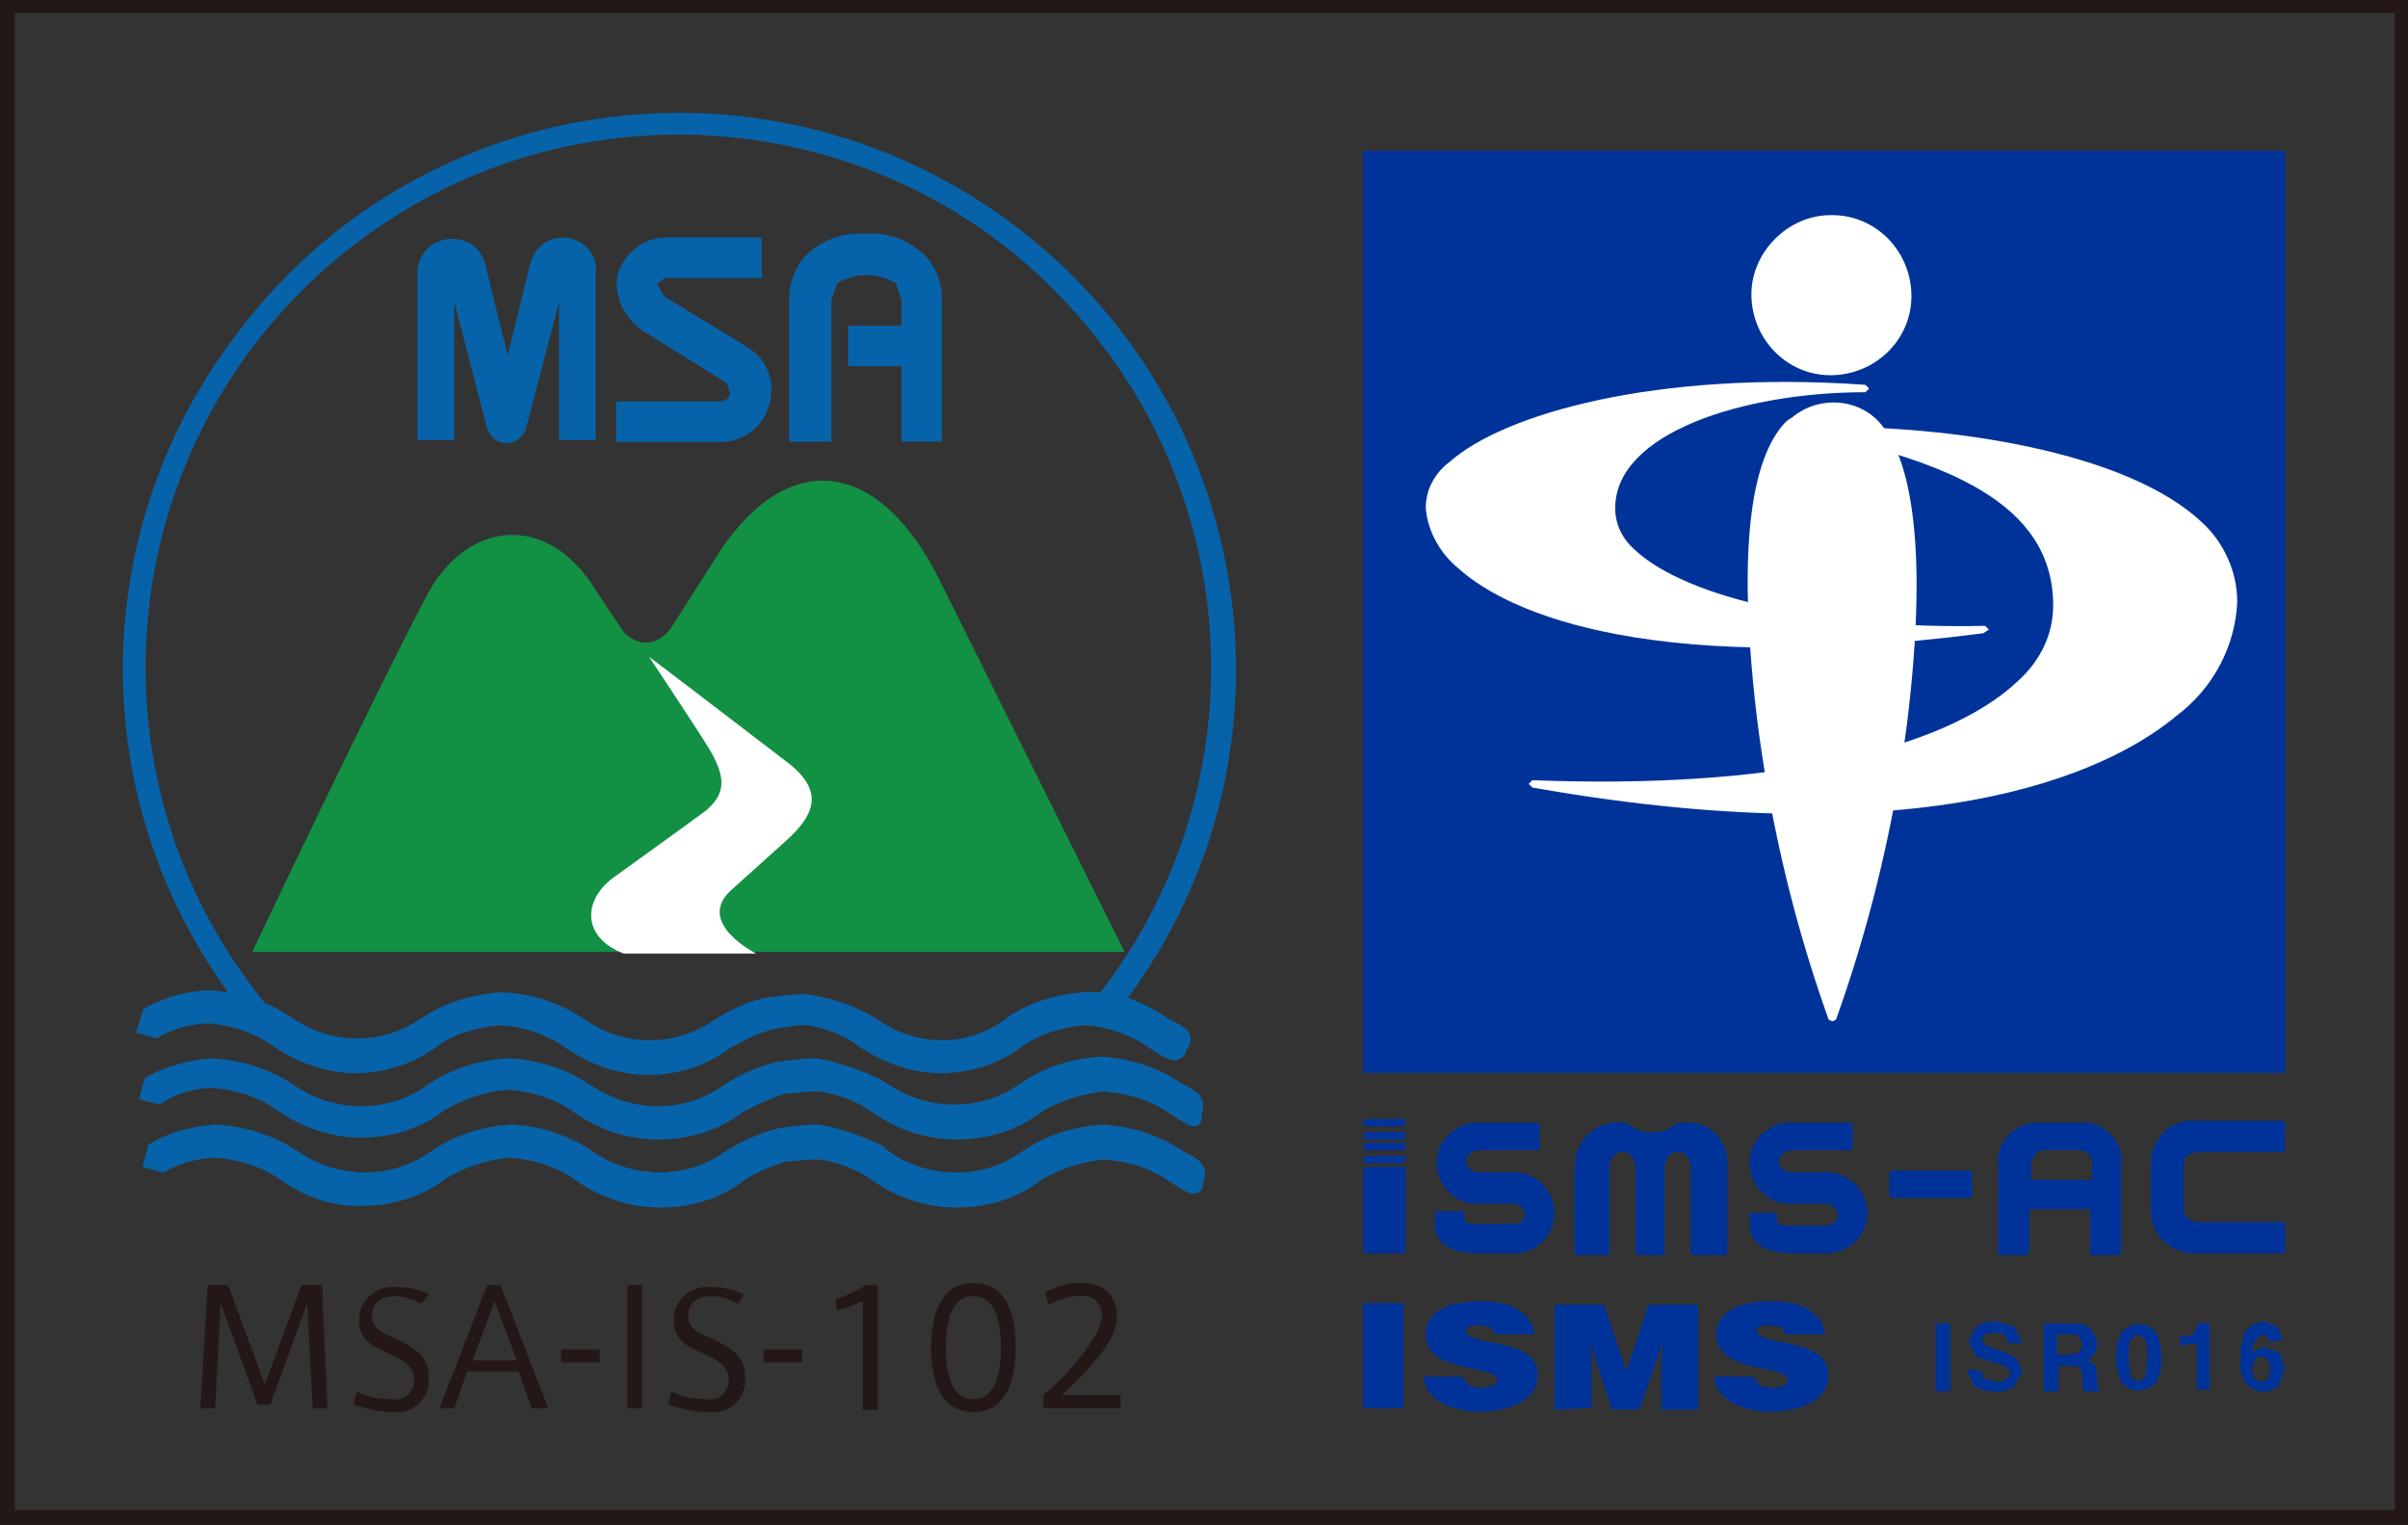 <svg xmlns="http://www.w3.org/2000/svg" id="_レイヤー_2" data-name="レイヤー 2" viewBox="0 0 130.3 82.5"><rect x="0" y="0" width="130.3" height="82.5" fill="#333333" stroke="none"/><defs><style>.cls-1{fill:#fff}.cls-3{fill:#039}.cls-4{fill:#231815}.cls-5{fill:#0763a9}</style></defs><g id="_レイヤー_1-2" data-name="レイヤー 1"><g id="_グループ_8401" data-name="グループ 8401"><g id="_グループ_8399" data-name="グループ 8399"><path id="_パス_8571" fill="#129044" d="M36.24 34.07c-.3.4-.8.7-1.29.7s-1-.3-1.29-.7l-1.39-2.09c-2.59-4.28-6.97-3.88-9.16.2-3.09 5.88-9.46 19.32-9.46 19.32h47.2l-9.96-20.02c-3.49-7.07-8.66-7.17-12.35-1l-2.29 3.59Z" data-name="パス 8571"/><path id="_パス_8572" d="M35.14 35.56s2.39 3.59 3.19 4.88c1.1 1.79.8 2.59-.1 3.39-.8.6-3.98 2.89-5.08 3.68-1.59 1.2-1.69 3.19.6 4.08h7.17s-3.39-1.69-1.29-3.49l2.99-2.69c1.29-1.2 2.09-2.49.1-4.08-2.59-1.99-7.57-5.78-7.57-5.78" class="cls-1" data-name="パス 8572"/><path id="_パス_8573" d="M30.46 12.86c-.9 0-1.59.6-1.79 1.49l-1.2 4.88-1.2-4.88c-.2-1-1.2-1.59-2.19-1.39-.9.2-1.49.9-1.49 1.79v9.06h1.99v-7.47l1.79 6.87c.2.6.8.9 1.39.7.3-.1.6-.4.7-.7l1.79-6.87v7.47h1.99v-9.06c.1-1-.7-1.89-1.79-1.89" class="cls-5" data-name="パス 8573"/><path id="_パス_8574" d="m40.52 18.83-4.58-2.79-.4-.7.5-.3h5.18v-2.19h-5.18c-1.2 0-2.19.8-2.59 1.89-.3 1.2.3 2.49 1.39 3.19l4.48 2.79.2.6c-.1.3-.3.4-.7.4h-5.48v2.19h5.48c1.29.1 2.49-.8 2.79-1.99.4-1.2-.1-2.49-1.1-3.09" class="cls-5" data-name="パス 8574"/><path id="_パス_8575" d="M49.98 13.75c-.9-.8-1.99-1.2-3.19-1.1-1.2-.1-2.49.4-3.29 1.29-.5.6-.8 1.39-.8 2.29v7.67h2.29v-7.67l.3-.9c1-.6 2.19-.6 3.19 0l.3.9v1.39h-2.89v2.19h2.89v4.08h2.19v-7.67c0-.9-.3-1.79-1-2.49" class="cls-5" data-name="パス 8575"/><path id="_パス_8576" d="M64.02 55.58c-.2-.2-.5-.3-.7-.4-.7-.5-1.49-.9-2.29-1.2 9.86-13.34 6.97-32.17-6.47-42.03C41.12 2.1 22.3 4.99 12.54 18.43c-7.77 10.46-7.87 24.7-.2 35.25l-.9-.1c-1.29 0-2.59.4-3.68 1l-.4 1.29 1.1.3c.9-.5 1.89-.8 2.89-.8 1.2.1 2.39.5 3.39 1.2 1.29.9 2.89 1.49 4.48 1.49s3.19-.5 4.48-1.49c1-.7 2.19-1 3.39-1.1h.1c1.2.1 2.39.5 3.39 1.2 1.29.9 2.89 1.49 4.48 1.49s3.19-.5 4.48-1.49l.6-.3c.5-.3 1.1-.5 1.69-.7h.1l1.2-.2h.6c1 .2 1.89.5 2.69 1.1 1.29.9 2.89 1.49 4.48 1.49s3.19-.5 4.48-1.49c1-.7 2.19-1 3.29-1.1h.1c1.2.1 2.39.5 3.39 1.2.3.2.6.4 1 .6.3.2.8.1 1-.3v-.1c.4-.5.3-1-.1-1.29m-9.56-.5c-1.1.8-2.29 1.2-3.49 1.2-1.29 0-2.49-.4-3.49-1.1l-.5-.3c-1.1-.6-2.19-.9-3.39-1.1-.7 0-1.39.1-2.19.2-1 .2-1.99.7-2.79 1.2-1 .7-2.19 1.1-3.49 1.1s-2.49-.4-3.49-1.1c-1.29-.9-2.79-1.39-4.38-1.49h-.2c-1.59.1-3.09.6-4.28 1.39-1 .7-2.19 1.1-3.49 1.1s-2.49-.4-3.49-1.1c-.5-.3-.9-.6-1.49-.8-10.06-12.35-8.17-30.47 4.18-40.53 12.35-10.06 30.57-8.17 40.53 4.18 8.46 10.36 8.66 25.2.5 35.75h-.9c-1.39.1-2.89.5-4.18 1.39" class="cls-5" data-name="パス 8576"/><path id="_パス_8577" d="M64.32 60.86c-.4-.2-.7-.4-1-.6-1-.7-2.19-1.1-3.49-1.2h-.1c-1.2.1-2.39.5-3.39 1.1-1.29 1-2.89 1.49-4.58 1.49-1.59 0-3.19-.5-4.58-1.49-.8-.6-1.79-.9-2.69-1.1h-.7l-1.2.1h-.1c-.6.2-1.1.4-1.69.7l-.6.3c-1.29 1-2.89 1.49-4.58 1.49-1.59 0-3.19-.5-4.58-1.49-1-.7-2.19-1.1-3.49-1.2h-.1c-1.2.1-2.39.5-3.39 1.1-1.29 1-2.89 1.49-4.48 1.49s-3.19-.5-4.58-1.49c-1-.7-2.19-1.1-3.49-1.2-1 0-1.99.3-2.89.9l-1.1-.3.3-1.1c1.1-.7 2.39-1 3.68-1.1 1.59.1 3.19.6 4.48 1.49 1 .7 2.29 1.1 3.59 1.1s2.49-.4 3.49-1.1c1.29-.9 2.79-1.39 4.38-1.49h.2c1.59.1 3.09.6 4.38 1.49 1.1.7 2.29 1.1 3.59 1.1s2.49-.4 3.49-1.1c.9-.6 1.79-1 2.89-1.29.7-.1 1.49-.2 2.19-.2 1.2.2 2.29.6 3.39 1.1l.5.3c1 .7 2.29 1.1 3.59 1.1s2.49-.4 3.49-1.1c1.29-.9 2.79-1.39 4.38-1.49h.1c1.59.1 3.09.6 4.38 1.49.3.1.5.3.7.4.4.3.5.8.3 1.2.1.6-.3.8-.7.6" class="cls-5" data-name="パス 8577"/><path id="_パス_8578" d="M64.32 64.54c-.4-.2-.7-.4-1-.6-1-.7-2.19-1.1-3.49-1.2h-.1c-1.2.1-2.39.5-3.39 1.1-1.29 1-2.89 1.49-4.58 1.49-1.59 0-3.19-.5-4.58-1.49-.8-.6-1.79-.9-2.69-1.1h-.7l-1.2.1h-.1c-.6.2-1.1.4-1.69.7l-.5.3c-1.29 1-2.89 1.49-4.58 1.49-1.59 0-3.19-.5-4.58-1.49-1-.7-2.19-1.1-3.49-1.2h-.1c-1.2.1-2.39.5-3.39 1.1-1.29 1-2.89 1.49-4.48 1.49-1.49.1-3.09-.4-4.48-1.39-1-.7-2.19-1.1-3.49-1.2-1 0-1.99.3-2.89.8l-1.1-.3.3-1.2c1.1-.7 2.39-1 3.68-1.1 1.59.1 3.19.6 4.48 1.49 1 .7 2.29 1.1 3.59 1.1s2.49-.4 3.49-1.1c1.29-.9 2.79-1.39 4.38-1.49h.1c1.59.1 3.09.6 4.38 1.49 1 .7 2.29 1.1 3.59 1.1s2.49-.4 3.49-1.1c.9-.6 1.89-1 2.89-1.29.7-.1 1.49-.2 2.19-.2 1.2.2 2.29.6 3.39 1.1l.5.4c1 .7 2.29 1.1 3.59 1.1s2.49-.4 3.49-1.1c1.29-.9 2.79-1.39 4.38-1.49h.1c1.59.1 3.09.6 4.38 1.49.3.1.5.3.7.4.4.3.5.8.3 1.2 0 .6-.4.7-.8.6" class="cls-5" data-name="パス 8578"/><path id="_パス_8579" d="M14.63 75.99h-.7l-1.99-5.48-.3 5.68h-.8l.4-6.67h1.1l1.99 5.38 1.99-5.38h1.1l.3 6.67h-.8l-.3-5.68-1.99 5.48Z" class="cls-4" data-name="パス 8579"/><path id="_パス_8580" d="M22.8 70.52c-.4-.2-.9-.4-1.39-.4-.6 0-1.29.2-1.29 1.1 0 .6.5.9 1.29 1.2 1 .5 1.79.9 1.79 2.09.1 1-.7 1.89-1.69 1.89h-.3c-.7 0-1.39-.2-2.09-.4l.2-.7c.6.3 1.2.4 1.89.4.6.1 1.1-.3 1.2-.9v-.2c0-.6-.5-1-1.39-1.39-1-.4-1.59-.8-1.59-1.79s.8-1.79 1.79-1.79h.2c.6 0 1.2.1 1.79.4l-.4.5Z" class="cls-4" data-name="パス 8580"/><path id="_パス_8581" d="M26.38 69.52h.7l2.59 6.67h-.9l-.7-1.99h-2.79l-.7 1.99h-.8l2.59-6.67Zm1.59 4.08-1.2-3.19-1.2 3.19h2.39Z" class="cls-4" data-name="パス 8581"/><path id="_長方形_2307" d="M30.36 73.01h2.09v.7h-2.09v-.7Z" class="cls-4" data-name="長方形 2307"/><path id="_長方形_2308" d="M33.95 69.52h.8v6.67h-.8v-6.67Z" class="cls-4" data-name="長方形 2308"/><path id="_パス_8582" d="M39.92 70.52c-.4-.2-.9-.4-1.39-.4-.6 0-1.29.2-1.29 1.1 0 .6.5.9 1.29 1.2 1 .5 1.79.9 1.79 2.09.1 1-.7 1.89-1.69 1.89h-.4c-.7 0-1.39-.2-2.09-.4l.2-.7c.6.3 1.2.4 1.89.4.6.1 1.1-.3 1.2-.9v-.2c0-.6-.5-1-1.39-1.39-1-.4-1.59-.8-1.59-1.79s.8-1.79 1.79-1.79h.2c.6 0 1.2.1 1.79.4l-.3.5Z" class="cls-4" data-name="パス 8582"/><path id="_長方形_2309" d="M41.32 73.01h2.09v.7h-2.09v-.7Z" class="cls-4" data-name="長方形 2309"/><path id="_パス_8583" d="m45.3 70.91-.1-.6c.6-.2 1.2-.5 1.69-.8h.6v6.77h-.8V70.4c-.5.2-.9.4-1.39.5" class="cls-4" data-name="パス 8583"/><path id="_パス_8584" d="M54.96 72.91c0 2.09-.7 3.49-2.29 3.49s-2.29-1.39-2.29-3.49.7-3.49 2.29-3.49 2.29 1.29 2.29 3.49Zm-3.78 0c0 1.99.6 2.79 1.49 2.79s1.49-.8 1.49-2.79-.6-2.79-1.49-2.79-1.49.8-1.49 2.79Z" class="cls-4" data-name="パス 8584"/><path id="_パス_8585" d="M59.64 71.21c0-.6-.4-1.1-1-1.1h-.2c-.6 0-1.2.2-1.69.5l-.2-.7c.6-.3 1.2-.5 1.89-.5 1.1 0 1.99.5 1.99 1.79 0 .8-.4 1.59-1.49 2.79-.6.7-1.2 1.2-1.49 1.49h3.19v.7h-4.18v-.7c.6-.5 1.2-1.1 1.69-1.69 1-1.2 1.39-1.89 1.49-2.59Z" class="cls-4" data-name="パス 8585"/></g><g id="_グループ_8400" data-name="グループ 8400"><path id="_長方形_2310" d="M73.76 8.16h49.89v49.89H73.76V8.16Z" class="cls-3" data-name="長方形 2310"/><path id="_パス_8586" d="M94.77 15.92c0 2.39 1.89 4.38 4.28 4.38s4.38-1.89 4.38-4.28-1.89-4.38-4.28-4.38h-.1c-2.29 0-4.28 1.99-4.28 4.28" class="cls-1" data-name="パス 8586"/><path id="_パス_8587" d="M96.56 22.9c-1.99 2.19-2.49 7.57-1.49 15.93.7 5.58 1.99 11.05 3.88 16.33l.2.1.2-.1a76.299 76.299 0 0 0 3.88-16.33c1-8.37.4-13.74-1.49-15.93-1.2-1.39-3.39-1.49-4.78-.3-.2.1-.3.2-.4.3" class="cls-1" data-name="パス 8587"/><path id="_パス_8588" d="M78.44 24.99c-.8.6-1.29 1.49-1.29 2.49.1 1.29.8 2.49 1.79 3.29 2.09 1.89 9.16 5.98 28.38 3.49l.3-.2-.2-.2c-8.56.2-16.13-1.49-18.92-4.08-.7-.6-1.1-1.39-1.1-2.29 0-4.08 6.97-6.27 13.54-6.27l.2-.2-.2-.2c-11.35-.8-19.62 1.59-22.51 4.18Z" class="cls-1" data-name="パス 8588"/><path id="_パス_8589" d="m98.45 23.09-.2.2.2.2c6.57 1.49 12.65 3.59 12.65 9.26 0 1.59-.7 2.99-1.89 4.08-4.08 3.88-13.64 5.88-26.29 5.38l-.2.2.2.2c22.61 3.98 31.87-1.39 34.85-3.88 1.99-1.49 3.19-3.78 3.29-6.17 0-1.59-.7-3.19-1.89-4.28-4.08-3.88-13.74-5.28-20.71-5.18" class="cls-1" data-name="パス 8589"/><path id="_長方形_2311" d="M104.73 71.59h.8v3.68h-.8v-3.68Z" class="cls-3" data-name="長方形 2311"/><path id="_パス_8590" d="m107.22 74.18.1.4.7.2.5-.1.3-.4-.2-.3-.5-.2-.4-.1-.8-.3-.4-.8.4-.8c.3-.2.7-.3 1.1-.3l1 .3.4.9h-.7l-.3-.5-.5-.1-.5.1-.2.3.2.3.5.2.6.2.6.3.3.7-.4.8c-.3.2-.7.4-1.1.3-.4 0-.8-.1-1.1-.3l-.4-.9.8.1Z" class="cls-3" data-name="パス 8590"/><path id="_パス_8591" d="m112.89 71.69.3.3.2.3.1.4-.1.5-.4.4.4.3.1.6v.5l.1.2v.1h-.8l-.1-.2v-.6l-.1-.5-.4-.1h-.8v1.39h-.8V71.6h1.79l.5.1Zm-1.59.6v1h.8l.4-.1.2-.4-.2-.5-.4-.1h-.8v.1Z" class="cls-3" data-name="パス 8591"/><path id="_パス_8592" d="M116.68 72.09c.4.9.4 1.89 0 2.69-.4.5-1.2.6-1.69.2-.1-.1-.2-.1-.2-.2-.4-.9-.4-1.89 0-2.69.4-.5 1.2-.6 1.69-.2.1.1.1.2.2.2m-1.39 2.39.4.3.4-.3.1-1c0-.3 0-.7-.1-1l-.4-.3-.4.3c-.1.3-.1.6-.1 1l.1 1Z" class="cls-3" data-name="パス 8592"/><path id="_パス_8593" d="M117.97 72.79v-.5h.5l.3-.2.1-.3v-.2h.7v3.59h-.7v-2.49l-.9.1Z" class="cls-3" data-name="パス 8593"/><path id="_パス_8594" d="m122.85 72.59-.1-.2-.3-.2-.5.4-.1.6.3-.2.4-.1.8.3.3.8-.3.9c-.2.3-.6.4-.9.4-.4 0-.8-.2-1-.6s-.3-.7-.2-1.1v-.7l.2-.8.4-.4.6-.2.8.3.3.7-.7.1Zm-.9 1.99.4.2.4-.2.1-.5-.1-.5-.4-.2-.3.1-.2.5.1.6Z" class="cls-3" data-name="パス 8594"/><path id="_長方形_2312" d="M73.76 70.5h2.19v5.68h-2.19V70.5Z" class="cls-3" data-name="長方形 2312"/><path id="_パス_8595" d="m80.93 72.19-.3-.4-.6-.1c-.5 0-.7.1-.7.3 0 .9 3.88.3 3.88 2.39 0 1.29-1.29 1.99-3.19 1.99-1.79 0-2.99-.9-2.99-1.89h2.09l.4.5.6.1c.6 0 .9-.2.9-.4 0-.9-3.88-.3-3.88-2.49 0-1.2 1.2-1.79 2.99-1.79 1.89 0 2.79.8 2.89 1.79h-2.09Z" class="cls-3" data-name="パス 8595"/><path id="_パス_8596" d="M84.11 76.27v-5.68h2.69l1.2 3.59 1.2-3.59h2.69v5.68H89.9v-2.69l.1-1-1.29 3.68h-1.49l-1.2-3.68.1.8v2.79l-1.99.1Z" class="cls-3" data-name="パス 8596"/><path id="_パス_8597" d="m96.66 72.19-.3-.4-.6-.1c-.5 0-.7.1-.7.3 0 .9 3.88.3 3.88 2.39 0 1.29-1.29 1.99-3.19 1.99-1.79 0-2.99-.9-2.99-1.89h2.09l.4.5.6.1c.6 0 .9-.2.9-.4 0-.9-3.88-.3-3.88-2.49 0-1.2 1.2-1.79 2.99-1.79 1.89 0 2.79.8 2.89 1.79h-2.09Z" class="cls-3" data-name="パス 8597"/><path id="_パス_8598" d="M81.72 63.43h-1.59c-.4 0-.8-.2-.8-.6s.4-.6.8-.6h3.09l.1-.1v-1.29l-.1-.1h-3.09c-1.2-.1-2.29.8-2.39 1.99s.8 2.29 1.99 2.39h1.99c.4 0 .8.2.8.6s-.4.5-.8.5h-1.79c-.6 0-.7-.1-.7-.4v-.2l-.1-.1h-1.39l-.1.1v.6c0 .9.6 1.59 2.39 1.59h1.69c1.2.1 2.29-.8 2.39-1.99.1-1.2-.8-2.29-1.99-2.39h-.4" class="cls-3" data-name="パス 8598"/><path id="_パス_8599" d="M98.65 63.43h-1.59c-.4 0-.8-.2-.8-.6s.4-.6.8-.6h3.09l.1-.1v-1.29l-.1-.1h-3.09c-1.2-.1-2.29.8-2.39 1.99s.8 2.29 1.99 2.39h1.99c.4 0 .8.2.8.6s-.4.6-.8.6h-1.79c-.6 0-.7-.1-.7-.4v-.2l-.1-.1h-1.39v.6c0 .9.6 1.59 2.39 1.59h1.59c1.2.1 2.29-.8 2.39-1.99s-.8-2.29-1.99-2.39h-.4" class="cls-3" data-name="パス 8599"/><path id="_パス_8600" d="M118.97 62.33h4.58l.1-.1v-1.49l-.1-.1h-4.78c-1.29-.1-2.29.9-2.39 2.19v2.79c.1 1.29 1.1 2.19 2.39 2.19h4.78l.1-.1v-1.49l-.1-.1h-4.58c-.4 0-.8-.3-.8-.6v-2.59c0-.3.3-.6.8-.6" class="cls-3" data-name="パス 8600"/><path id="_パス_8601" d="M106.62 63.33h-4.28l-.1.1v1.29l.1.1h4.28l.1-.1v-1.29l-.1-.1Z" class="cls-3" data-name="パス 8601"/><path id="_パス_8602" d="M91.38 60.74h-.6c-.8.7-1.99.7-2.79 0h-.6c-1.29.1-2.19 1.1-2.19 2.39v4.68l.1.1h1.69l.1-.1v-4.68c0-.4.3-.8.6-.8h.2c.3 0 .6.4.6.8v4.68l.2.1h1.29l.1-.1v-4.68c0-.4.3-.8.6-.8h.2c.3 0 .6.4.6.8v4.68l.2.1h1.69l.1-.1v-4.68c.1-1.29-.8-2.39-2.09-2.39" class="cls-3" data-name="パス 8602"/><path id="_パス_8603" d="M112.89 60.74h-2.79c-1.2.1-2.09 1.1-1.99 2.29v4.78l.1.1h1.49l.1-.1v-2.39h3.29v2.39l.1.1h1.49l.1-.1v-4.68c.2-1.2-.7-2.29-1.89-2.39m.3 3.09h-3.29v-.8c0-.4.3-.7.6-.8h2.09c.4.1.7.4.6.8v.8Z" class="cls-3" data-name="パス 8603"/><path id="_パス_8604" d="M76.05 63.13h-2.09l-.2.1v4.48l.1.1h2.09l.1-.1v-4.58Z" class="cls-3" data-name="パス 8604"/><path id="_パス_8605" d="M76.05 60.54h-2.09l-.2.1v.2l.1.1h2.09l.1-.1v-.3Z" class="cls-3" data-name="パス 8605"/><path id="_パス_8606" d="M76.05 61.24h-2.09l-.2.1v.2l.1.1h2.09l.1-.1v-.3Z" class="cls-3" data-name="パス 8606"/><path id="_パス_8607" d="M76.05 61.83h-2.09l-.2.1v.2l.1.1h2.09l.1-.1v-.3Z" class="cls-3" data-name="パス 8607"/><path id="_パス_8608" d="M76.05 62.53h-2.09l-.2.1v.2l.1.1h2.09l.1-.1v-.3Z" class="cls-3" data-name="パス 8608"/></g></g><path d="M130.3 82.5H0V0h130.3v82.5ZM.8 81.7h128.8V.7H.8v81Z" class="cls-4"/></g></svg>